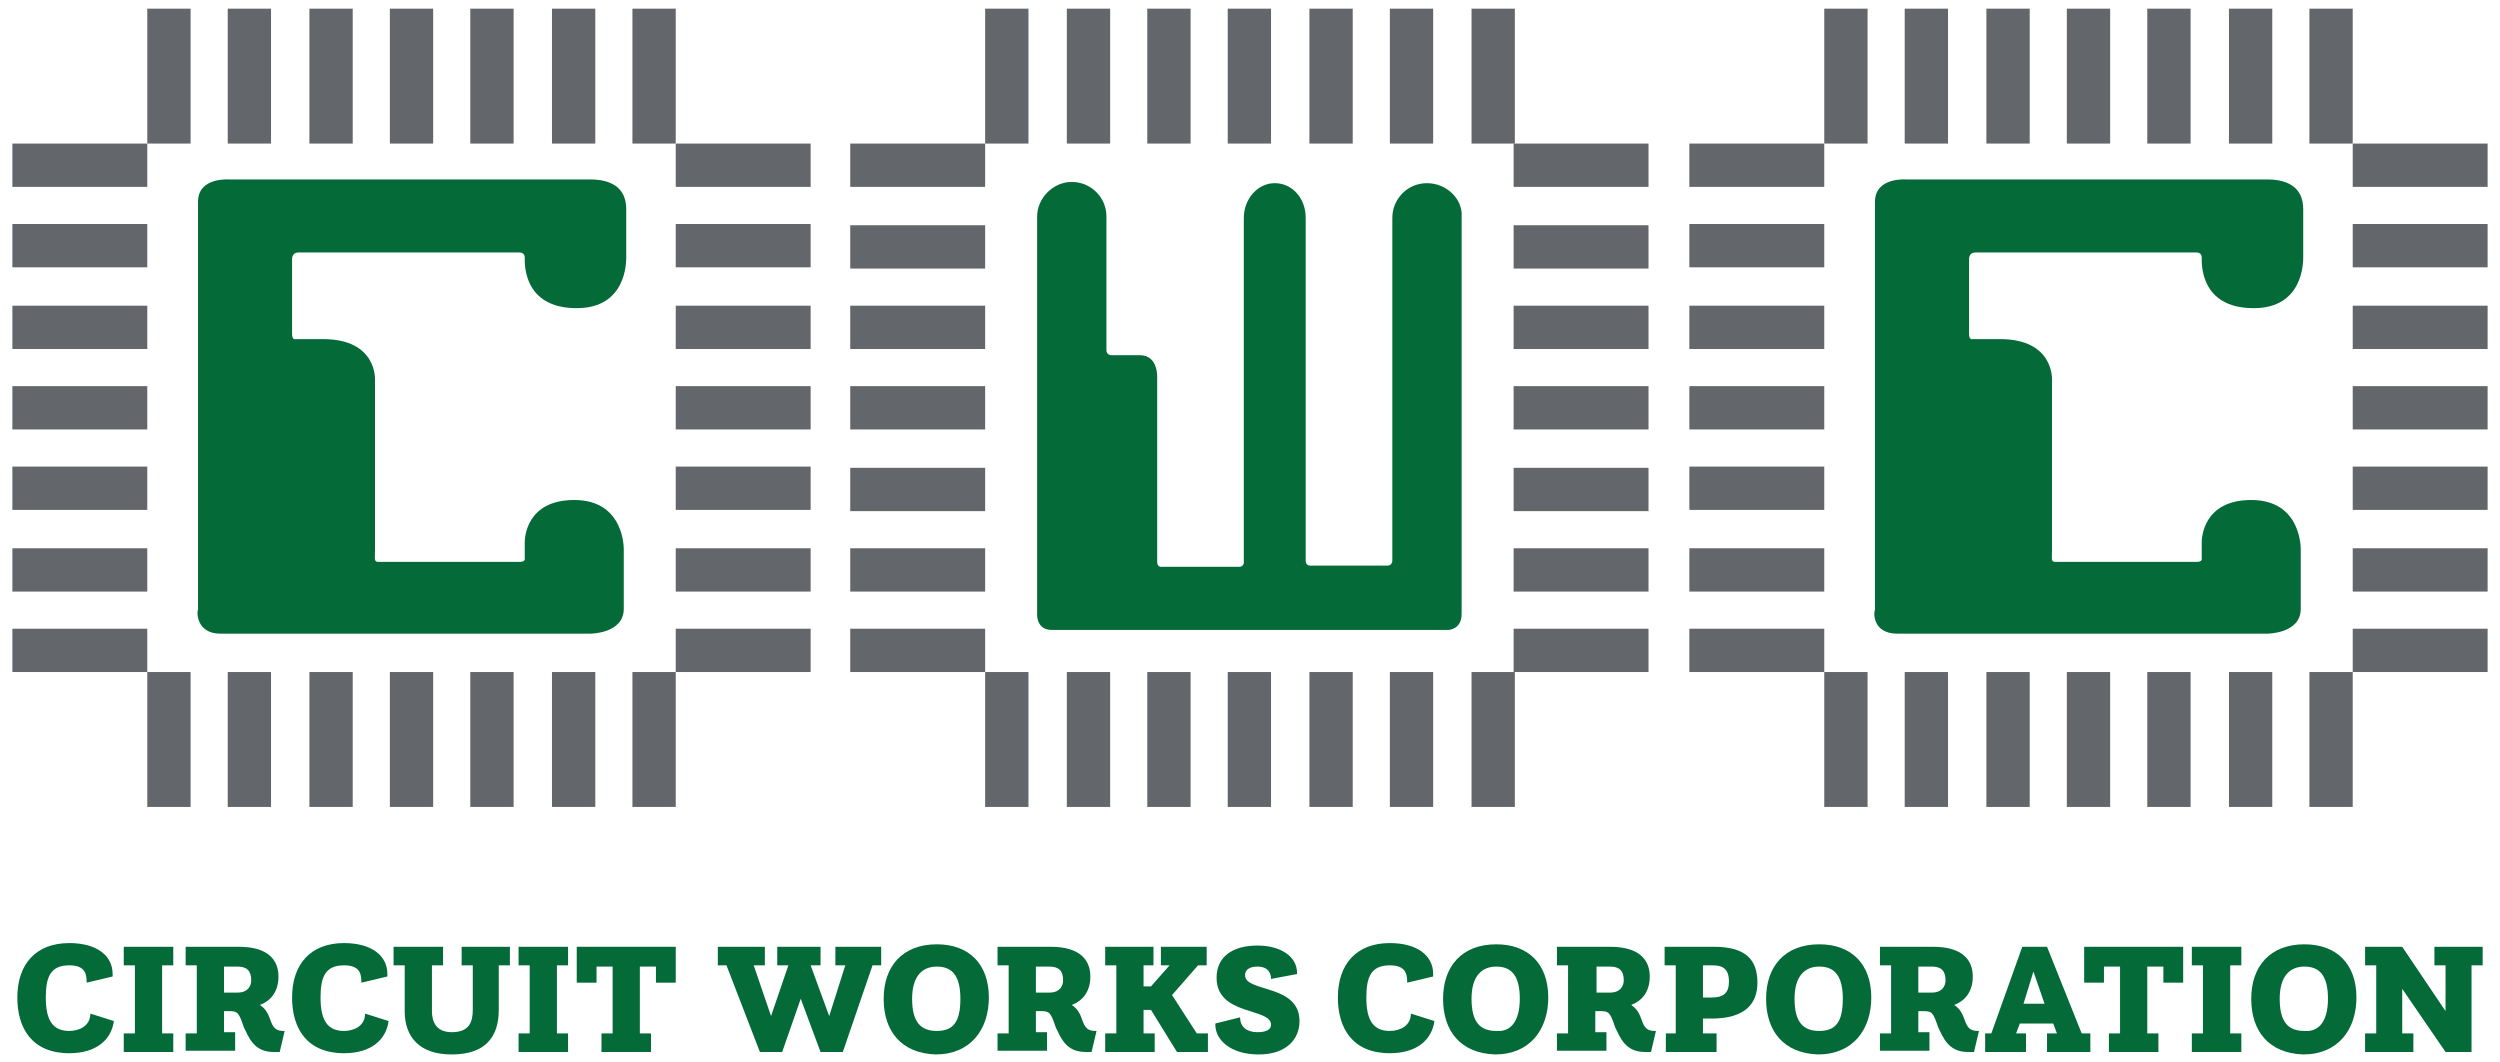 <?xml version="1.0" encoding="utf-8"?>
<!-- Generator: Adobe Illustrator 22.1.0, SVG Export Plug-In . SVG Version: 6.00 Build 0)  -->
<svg version="1.1" id="Layer_1" xmlns="http://www.w3.org/2000/svg" xmlns:xlink="http://www.w3.org/1999/xlink" x="0px" y="0px"
	 viewBox="0 0 202 85.8" style="enable-background:new 0 0 202 85.8;" xml:space="preserve">
<style type="text/css">
	.st0{fill:#63666A;}
	.st1{fill:#046A38;}
</style>
<g>
	<g>
		<rect x="122.3" y="11.6" class="st0" width="10.9" height="3.5"/>
		<rect x="122.3" y="18.2" class="st0" width="10.9" height="3.5"/>
		<rect x="122.3" y="24.7" class="st0" width="10.9" height="3.5"/>
		<rect x="122.3" y="31.2" class="st0" width="10.9" height="3.5"/>
		<rect x="122.3" y="37.8" class="st0" width="10.9" height="3.5"/>
		<rect x="122.3" y="44.3" class="st0" width="10.9" height="3.5"/>
		<rect x="122.3" y="50.8" class="st0" width="10.9" height="3.5"/>
		<rect x="68.7" y="11.6" class="st0" width="10.9" height="3.5"/>
		<rect x="68.7" y="18.2" class="st0" width="10.9" height="3.5"/>
		<rect x="68.7" y="24.7" class="st0" width="10.9" height="3.5"/>
		<rect x="68.7" y="31.2" class="st0" width="10.9" height="3.5"/>
		<rect x="68.7" y="37.8" class="st0" width="10.9" height="3.5"/>
		<rect x="68.7" y="44.3" class="st0" width="10.9" height="3.5"/>
		<rect x="68.7" y="50.8" class="st0" width="10.9" height="3.5"/>
		<rect x="79.6" y="0.7" class="st0" width="3.5" height="10.9"/>
		<rect x="86.2" y="0.7" class="st0" width="3.5" height="10.9"/>
		<rect x="92.7" y="0.7" class="st0" width="3.5" height="10.9"/>
		<rect x="99.2" y="0.7" class="st0" width="3.5" height="10.9"/>
		<rect x="105.8" y="0.7" class="st0" width="3.5" height="10.9"/>
		<rect x="112.3" y="0.7" class="st0" width="3.5" height="10.9"/>
		<rect x="118.9" y="0.7" class="st0" width="3.5" height="10.9"/>
		<rect x="79.6" y="54.3" class="st0" width="3.5" height="10.9"/>
		<rect x="86.2" y="54.3" class="st0" width="3.5" height="10.9"/>
		<rect x="92.7" y="54.3" class="st0" width="3.5" height="10.9"/>
		<rect x="99.2" y="54.3" class="st0" width="3.5" height="10.9"/>
		<rect x="105.8" y="54.3" class="st0" width="3.5" height="10.9"/>
		<rect x="112.3" y="54.3" class="st0" width="3.5" height="10.9"/>
		<rect x="118.9" y="54.3" class="st0" width="3.5" height="10.9"/>
		<path class="st1" d="M115.3,14.8c-1.6,0-2.8,1.3-2.8,2.8v27.7c0,0,0,0.4-0.4,0.4H106c0,0-0.5,0.1-0.5-0.4V17.6
			c0-1.6-1.1-2.8-2.5-2.8s-2.5,1.3-2.5,2.8v27.7c0,0,0.1,0.5-0.4,0.5h-6.3c0,0-0.3,0-0.3-0.4V30.5c0,0,0.1-1.8-1.4-1.8h-2.3
			c0,0-0.4,0-0.4-0.4V17.5c0-1.6-1.3-2.8-2.8-2.8s-2.8,1.3-2.8,2.8v32.1c0,0-0.1,1.3,1.2,1.3h32c0,0,1.1,0,1.1-1.3V17.5
			C118.2,16.1,116.9,14.8,115.3,14.8"/>
		<rect x="190.1" y="11.6" class="st0" width="10.9" height="3.5"/>
		<rect x="190.1" y="18.1" class="st0" width="10.9" height="3.5"/>
		<rect x="190.1" y="24.7" class="st0" width="10.9" height="3.5"/>
		<rect x="190.1" y="31.2" class="st0" width="10.9" height="3.5"/>
		<rect x="190.1" y="37.7" class="st0" width="10.9" height="3.5"/>
		<rect x="190.1" y="44.3" class="st0" width="10.9" height="3.5"/>
		<rect x="190.1" y="50.8" class="st0" width="10.9" height="3.5"/>
		<rect x="136.5" y="11.6" class="st0" width="10.9" height="3.5"/>
		<rect x="136.5" y="18.1" class="st0" width="10.9" height="3.5"/>
		<rect x="136.5" y="24.7" class="st0" width="10.9" height="3.5"/>
		<rect x="136.5" y="31.2" class="st0" width="10.9" height="3.5"/>
		<rect x="136.5" y="37.7" class="st0" width="10.9" height="3.5"/>
		<rect x="136.5" y="44.3" class="st0" width="10.9" height="3.5"/>
		<rect x="136.5" y="50.8" class="st0" width="10.9" height="3.5"/>
		<rect x="147.4" y="0.7" class="st0" width="3.5" height="10.9"/>
		<rect x="153.9" y="0.7" class="st0" width="3.5" height="10.9"/>
		<rect x="160.5" y="0.7" class="st0" width="3.5" height="10.9"/>
		<rect x="167" y="0.7" class="st0" width="3.5" height="10.9"/>
		<rect x="173.5" y="0.7" class="st0" width="3.5" height="10.9"/>
		<rect x="180.1" y="0.7" class="st0" width="3.5" height="10.9"/>
		<rect x="186.6" y="0.7" class="st0" width="3.5" height="10.9"/>
		<rect x="147.4" y="54.3" class="st0" width="3.5" height="10.9"/>
		<rect x="153.9" y="54.3" class="st0" width="3.5" height="10.9"/>
		<rect x="160.5" y="54.3" class="st0" width="3.5" height="10.9"/>
		<rect x="167" y="54.3" class="st0" width="3.5" height="10.9"/>
		<rect x="173.5" y="54.3" class="st0" width="3.5" height="10.9"/>
		<rect x="180.1" y="54.3" class="st0" width="3.5" height="10.9"/>
		<rect x="186.6" y="54.3" class="st0" width="3.5" height="10.9"/>
		<path class="st1" d="M153.3,51.2h29.9c0,0,2.7,0,2.7-2v-4.8c0,0,0.1-4-4-4c-3.9,0-4,3.1-4,3.4v1.4c0,0,0,0.2-0.4,0.2h-11.4
			c-0.4,0-0.3-0.2-0.3-0.9V30.7c0,0,0.2-3.3-4.2-3.3h-2.2c0,0-0.3,0.1-0.3-0.4c0-0.6,0-6.1,0-6.1s0-0.5,0.5-0.5h17.9
			c0,0,0.4,0,0.4,0.4s-0.2,4.1,4.2,4.1c4,0,4-3.7,4-4.1v-3.9c0-1.8-1.3-2.4-2.9-2.4h-1.8h-2.9H154c0,0-2.5-0.2-2.5,1.8v33
			C151.4,49.3,151.2,51.2,153.3,51.2"/>
		<rect x="54.6" y="11.6" class="st0" width="10.9" height="3.5"/>
		<rect x="54.6" y="18.1" class="st0" width="10.9" height="3.5"/>
		<rect x="54.6" y="24.7" class="st0" width="10.9" height="3.5"/>
		<rect x="54.6" y="31.2" class="st0" width="10.9" height="3.5"/>
		<rect x="54.6" y="37.7" class="st0" width="10.9" height="3.5"/>
		<rect x="54.6" y="44.3" class="st0" width="10.9" height="3.5"/>
		<rect x="54.6" y="50.8" class="st0" width="10.9" height="3.5"/>
		<rect x="1" y="11.6" class="st0" width="10.9" height="3.5"/>
		<rect x="1" y="18.1" class="st0" width="10.9" height="3.5"/>
		<rect x="1" y="24.7" class="st0" width="10.9" height="3.5"/>
		<rect x="1" y="31.2" class="st0" width="10.9" height="3.5"/>
		<rect x="1" y="37.7" class="st0" width="10.9" height="3.5"/>
		<rect x="1" y="44.3" class="st0" width="10.9" height="3.5"/>
		<rect x="1" y="50.8" class="st0" width="10.9" height="3.5"/>
		<rect x="11.9" y="0.7" class="st0" width="3.5" height="10.9"/>
		<rect x="18.4" y="0.7" class="st0" width="3.5" height="10.9"/>
		<rect x="25" y="0.7" class="st0" width="3.5" height="10.9"/>
		<rect x="31.5" y="0.7" class="st0" width="3.5" height="10.9"/>
		<rect x="38" y="0.7" class="st0" width="3.5" height="10.9"/>
		<rect x="44.6" y="0.7" class="st0" width="3.5" height="10.9"/>
		<rect x="51.1" y="0.7" class="st0" width="3.5" height="10.9"/>
		<rect x="11.9" y="54.3" class="st0" width="3.5" height="10.9"/>
		<rect x="18.4" y="54.3" class="st0" width="3.5" height="10.9"/>
		<rect x="25" y="54.3" class="st0" width="3.5" height="10.9"/>
		<rect x="31.5" y="54.3" class="st0" width="3.5" height="10.9"/>
		<rect x="38" y="54.3" class="st0" width="3.5" height="10.9"/>
		<rect x="44.6" y="54.3" class="st0" width="3.5" height="10.9"/>
		<rect x="51.1" y="54.3" class="st0" width="3.5" height="10.9"/>
		<path class="st1" d="M17.8,51.2h29.9c0,0,2.7,0,2.7-2v-4.8c0,0,0.1-4-4-4c-3.9,0-4,3.1-4,3.4v1.4c0,0,0,0.2-0.4,0.2H30.6
			c-0.4,0-0.3-0.2-0.3-0.9V30.7c0,0,0.2-3.3-4.2-3.3h-2.2c0,0-0.3,0.1-0.3-0.4c0-0.6,0-6.1,0-6.1s0-0.5,0.5-0.5H42
			c0,0,0.4,0,0.4,0.4s-0.2,4.1,4.2,4.1c4,0,4-3.7,4-4.1v-3.9c0-1.8-1.3-2.4-2.9-2.4h-1.8H43H18.5c0,0-2.5-0.2-2.5,1.8v33
			C15.9,49.3,15.8,51.2,17.8,51.2"/>
	</g>
	<g>
		<path class="st1" d="M9.2,82.5C9,84,7.8,85.1,5.6,85.1c-3,0-4.2-2-4.2-4.5c0-2.7,1.5-4.4,4.2-4.4c2.2,0,3.5,1,3.5,2.5
			c0,0.1,0,0.1,0,0.2L7,79.4v-0.1C7,78.5,6.7,78,5.6,78c-1.5,0-1.9,0.9-1.9,2.6c0,1.9,0.6,2.7,1.9,2.7c0.8,0,1.7-0.4,1.7-1.4
			L9.2,82.5z"/>
		<path class="st1" d="M10,83.5h0.9V78H10v-1.5h4V78h-0.9v5.5H14V85h-4V83.5z"/>
		<path class="st1" d="M15,83.5h0.9V78H15v-1.5h4.3c2.4,0,3.2,1.1,3.2,2.4s-0.7,2-1.5,2.3c0.3,0.2,0.6,0.5,0.8,1.1
			c0.2,0.5,0.3,1,1.1,1H23L22.6,85c-0.2,0-0.3,0-0.5,0c-1.6,0-2-1.2-2.4-2c-0.4-1.2-0.5-1.3-1.2-1.3h-0.4v1.7H19v1.5h-4L15,83.5
			L15,83.5z M19.2,80.2c0.8,0,1.1-0.5,1.1-1c0-0.8-0.4-1.1-1.1-1.1h-1.1v2.1H19.2z"/>
		<path class="st1" d="M31.4,82.5c-0.2,1.5-1.4,2.6-3.6,2.6c-3,0-4.2-2-4.2-4.5c0-2.7,1.5-4.4,4.2-4.4c2.2,0,3.5,1,3.5,2.5
			c0,0.1,0,0.1,0,0.2l-2.1,0.5v-0.1c0-0.8-0.3-1.3-1.4-1.3c-1.5,0-1.9,0.9-1.9,2.6c0,1.9,0.6,2.7,1.9,2.7c0.8,0,1.7-0.4,1.7-1.4
			L31.4,82.5z"/>
		<path class="st1" d="M32.7,78h-0.9v-1.5h4V78h-0.9v3.7c0,0.8,0.3,1.7,1.6,1.7c1.4,0,1.7-0.8,1.7-1.8V78h-0.9v-1.5h3.9V78h-0.9v3.6
			c0,2.2-1.1,3.6-3.8,3.6c-2.6,0-3.8-1.4-3.8-3.5L32.7,78L32.7,78z"/>
		<path class="st1" d="M41.9,83.5h0.9V78h-0.9v-1.5h4V78H45v5.5h0.9V85h-4V83.5z"/>
		<path class="st1" d="M48.6,83.5h0.9v-5.4h-1.3v1.3h-1.6v-2.9h8v2.9H53v-1.3h-1.3v5.4h0.9V85h-4L48.6,83.5L48.6,83.5z"/>
		<path class="st1" d="M58.7,78H58v-1.5h3.8V78h-0.9l1.4,4.1l1.4-4.1h-0.9v-1.5h3.5V78h-0.8l1.5,4.1l1.3-4.1h-0.8v-1.5h3.7V78h-0.7
			l-2.4,7h-1.8l-1.6-4.3L63.2,85h-1.8L58.7,78z"/>
		<path class="st1" d="M71.4,80.7c0-2.6,1.5-4.4,4.3-4.4c2.6,0,4.2,1.6,4.2,4.3c0,2.6-1.5,4.6-4.3,4.6
			C72.8,85.1,71.4,83.3,71.4,80.7z M77.6,80.7c0-1.9-0.7-2.6-1.9-2.6c-1.2,0-2,0.8-2,2.6c0,1.9,0.7,2.6,2,2.6S77.6,82.6,77.6,80.7z"
			/>
		<path class="st1" d="M80.6,83.5h0.9V78h-0.9v-1.5h4.3c2.4,0,3.2,1.1,3.2,2.4s-0.7,2-1.5,2.3c0.3,0.2,0.6,0.5,0.8,1.1
			c0.2,0.5,0.3,1,1.1,1h0.1L88.2,85c-0.2,0-0.3,0-0.5,0c-1.6,0-2-1.2-2.4-2c-0.4-1.2-0.5-1.3-1.2-1.3h-0.4v1.7h0.9v1.5h-4V83.5z
			 M84.8,80.2c0.8,0,1.1-0.5,1.1-1c0-0.8-0.4-1.1-1.1-1.1h-1.1v2.1H84.8z"/>
		<path class="st1" d="M89.3,83.5h0.9V78h-0.9v-1.5h3.9V78h-0.8v1.7H93l1.5-1.7h-0.7v-1.5h3.7V78h-0.7l-2.1,2.4l2,3.1h0.9V85h-2.5
			l0,0l0,0L93,81.6h-0.6v1.9h0.9V85h-4L89.3,83.5L89.3,83.5z"/>
		<path class="st1" d="M100.2,82.2c0,0.9,0.7,1.2,1.4,1.2c0.7,0,1.1-0.2,1.1-0.6c0-1.4-4.4-0.7-4.4-3.8c0-1.7,1.3-2.6,3.3-2.6
			c1.9,0,3.2,0.9,3.2,2.2v0.1l-2.1,0.4c0-0.3-0.1-1-1.1-1c-0.7,0-1,0.3-1,0.7c0,1.4,4.4,0.7,4.4,3.7c0,1.5-1.1,2.7-3.3,2.7
			c-2.3,0-3.5-1.2-3.5-2.4v-0.1L100.2,82.2z"/>
		<path class="st1" d="M115.9,82.5c-0.2,1.5-1.4,2.6-3.6,2.6c-3,0-4.2-2-4.2-4.5c0-2.7,1.5-4.4,4.2-4.4c2.2,0,3.5,1,3.5,2.5
			c0,0.1,0,0.1,0,0.2l-2.1,0.5v-0.1c0-0.8-0.3-1.3-1.4-1.3c-1.5,0-1.9,0.9-1.9,2.6c0,1.9,0.6,2.7,1.9,2.7c0.8,0,1.7-0.4,1.7-1.4
			L115.9,82.5z"/>
		<path class="st1" d="M116.6,80.7c0-2.6,1.5-4.4,4.3-4.4c2.6,0,4.2,1.6,4.2,4.3c0,2.6-1.5,4.6-4.3,4.6
			C118,85.1,116.6,83.3,116.6,80.7z M122.8,80.7c0-1.9-0.7-2.6-1.9-2.6c-1.2,0-2,0.8-2,2.6c0,1.9,0.7,2.6,2,2.6
			C122,83.4,122.8,82.6,122.8,80.7z"/>
		<path class="st1" d="M125.8,83.5h0.9V78h-0.9v-1.5h4.3c2.4,0,3.2,1.1,3.2,2.4s-0.7,2-1.5,2.3c0.3,0.2,0.6,0.5,0.8,1.1
			c0.2,0.5,0.3,1,1.1,1h0.1l-0.4,1.7c-0.2,0-0.3,0-0.5,0c-1.6,0-2-1.2-2.4-2c-0.4-1.2-0.5-1.3-1.2-1.3h-0.4v1.7h0.9v1.5h-4V83.5z
			 M130.1,80.2c0.8,0,1.1-0.5,1.1-1c0-0.8-0.4-1.1-1.1-1.1H129v2.1H130.1z"/>
		<path class="st1" d="M134.5,83.5h0.9V78h-0.9v-1.5h4c2.5,0,3.5,1,3.5,2.9c0,1.7-1,2.9-3.7,2.9h-0.7v1.2h1.1V85h-4.1v-1.5H134.5z
			 M138.3,80.6c1,0,1.4-0.4,1.4-1.3c0-1-0.5-1.3-1.3-1.3h-0.8v2.6L138.3,80.6L138.3,80.6z"/>
		<path class="st1" d="M142.7,80.7c0-2.6,1.5-4.4,4.3-4.4c2.6,0,4.2,1.6,4.2,4.3c0,2.6-1.5,4.6-4.3,4.6
			C144.1,85.1,142.7,83.3,142.7,80.7z M148.9,80.7c0-1.9-0.7-2.6-1.9-2.6c-1.2,0-2,0.8-2,2.6c0,1.9,0.7,2.6,2,2.6
			S148.9,82.6,148.9,80.7z"/>
		<path class="st1" d="M151.9,83.5h0.9V78h-0.9v-1.5h4.3c2.4,0,3.2,1.1,3.2,2.4s-0.7,2-1.5,2.3c0.3,0.2,0.6,0.5,0.8,1.1
			c0.2,0.5,0.3,1,1.1,1h0.1l-0.4,1.7c-0.2,0-0.3,0-0.5,0c-1.6,0-2-1.2-2.4-2c-0.4-1.2-0.5-1.3-1.2-1.3H155v1.7h0.9v1.5h-4V83.5z
			 M156.1,80.2c0.8,0,1.1-0.5,1.1-1c0-0.8-0.4-1.1-1.1-1.1H155v2.1H156.1z"/>
		<path class="st1" d="M160.2,83.5h0.7l2.5-7h2l2.8,7h0.7V85h-3.5v-1.5h0.8l-0.3-0.8h-2.7l-0.3,0.8h0.8V85h-3.3v-1.5H160.2z
			 M165.2,81.1l-0.9-2.6l-0.8,2.6H165.2z"/>
		<path class="st1" d="M170.4,83.5h0.9v-5.4H170v1.3h-1.6v-2.9h8v2.9h-1.6v-1.3h-1.3v5.4h0.9V85h-4V83.5z"/>
		<path class="st1" d="M177.1,83.5h0.9V78h-0.9v-1.5h4V78h-0.9v5.5h0.9V85h-4V83.5z"/>
		<path class="st1" d="M181.9,80.7c0-2.6,1.5-4.4,4.3-4.4c2.6,0,4.2,1.6,4.2,4.3c0,2.6-1.5,4.6-4.3,4.6
			C183.3,85.1,181.9,83.3,181.9,80.7z M188.1,80.7c0-1.9-0.7-2.6-1.9-2.6c-1.2,0-2,0.8-2,2.6c0,1.9,0.7,2.6,2,2.6
			C187.3,83.4,188.1,82.6,188.1,80.7z"/>
		<path class="st1" d="M191.1,83.5h0.9V78h-0.9v-1.5h3l3.5,5.2V78h-0.9v-1.5h3.9V78h-0.9v7h-2.1l-3.5-5.1v3.6h0.9V85h-3.9V83.5z"/>
	</g>
</g>
</svg>
